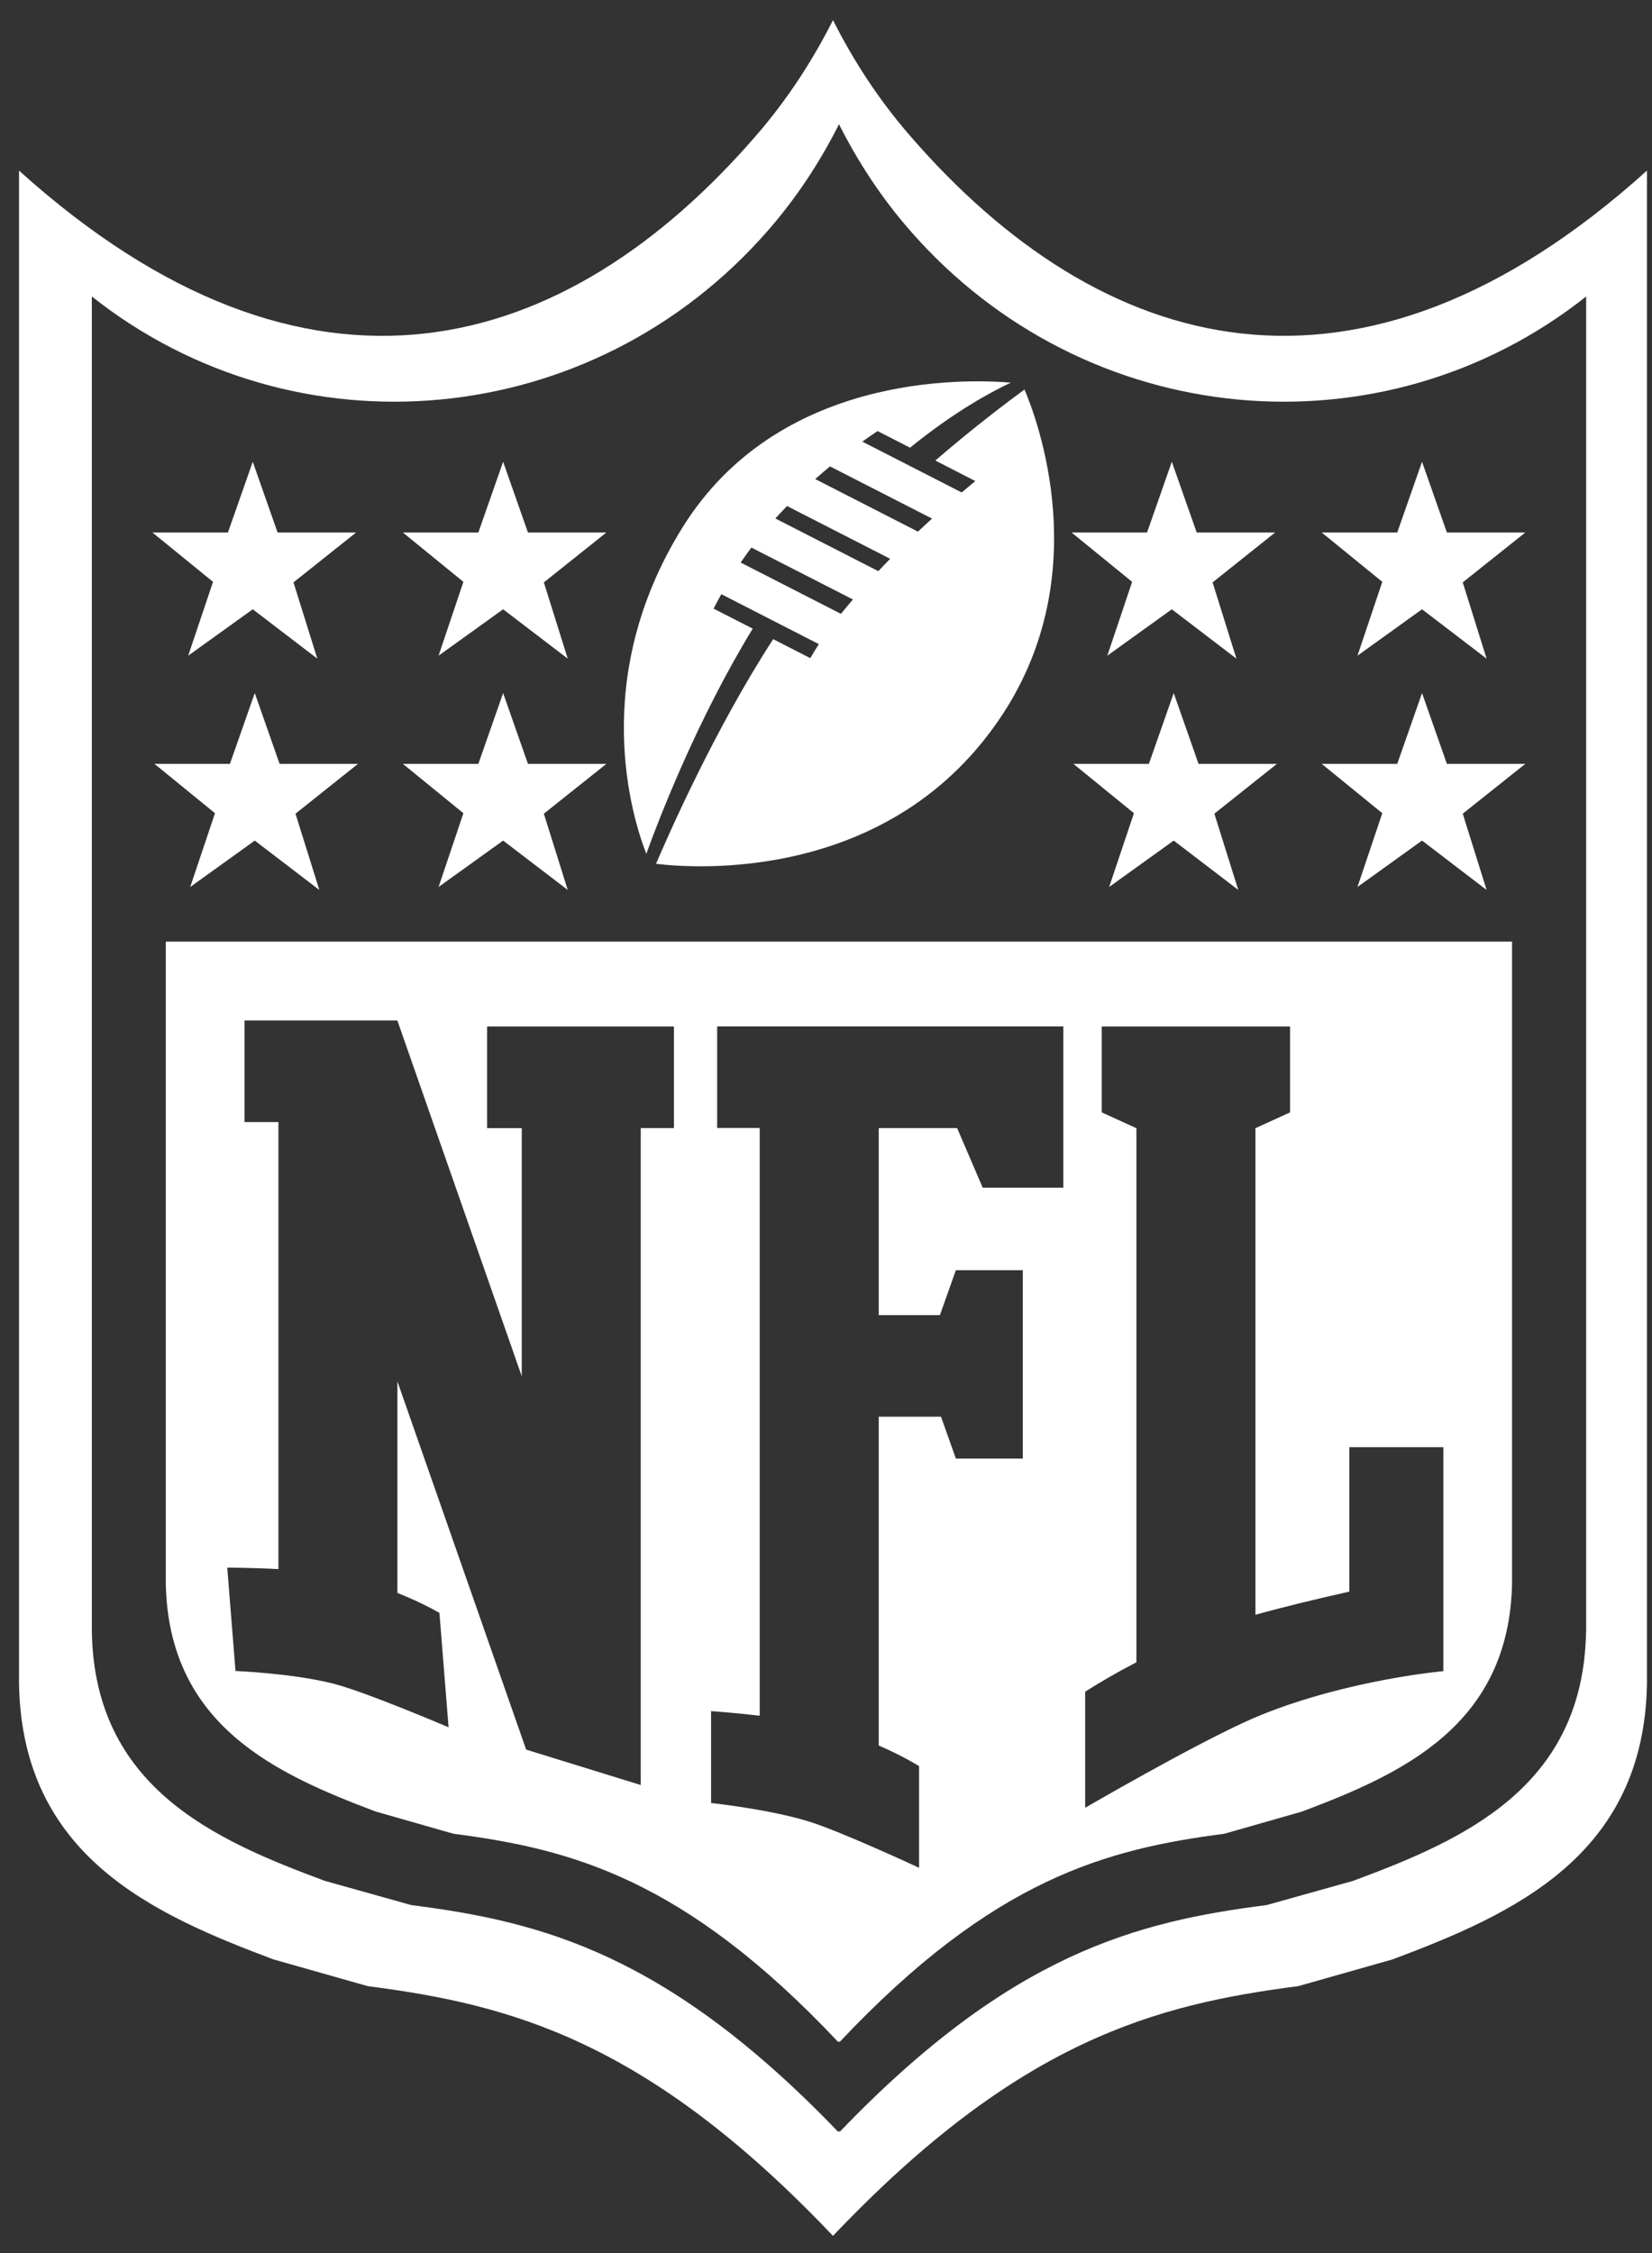 <svg width="77" height="105" viewBox="0 0 77 105" fill="none" xmlns="http://www.w3.org/2000/svg">
<rect x="0" y="0" width="77" height="105" fill="#333333" stroke="none"/>
<g clip-path="url(#clip0_6232_4983)">
<path d="M42.371 6.274C40.941 4.617 39.773 2.819 38.826 0.938C37.878 2.817 36.711 4.617 35.281 6.274C26.353 16.62 14.346 20.087 0.887 7.951V78.485C1.033 86.494 7.119 89.204 12.743 91.314L17.141 92.561C23.734 93.414 30.137 95.049 38.826 104.2C47.517 95.049 53.917 93.414 60.511 92.561L64.909 91.314C70.53 89.204 76.618 86.494 76.765 78.485V7.951C63.305 20.087 51.298 16.617 42.371 6.274ZM73.926 76.056C73.792 83.297 68.217 85.746 63.069 87.654L59.041 88.782C52.992 89.554 47.117 91.036 39.138 99.352C39.125 99.335 39.116 99.32 39.103 99.303C39.091 99.32 39.082 99.335 39.069 99.352C31.087 91.038 25.213 89.554 19.166 88.782L15.138 87.654C9.99 85.746 4.415 83.297 4.281 76.056V13.818C13.788 21.344 27.606 20.114 35.78 10.76C37.127 9.218 38.224 7.544 39.106 5.789C39.988 7.541 41.082 9.218 42.432 10.76C50.609 20.114 64.424 21.344 73.931 13.818V76.056H73.926Z" fill="white"/>
<path d="M47.755 18.152C46.98 18.718 45.416 19.892 43.596 21.463L45.46 22.419C45.253 22.589 45.041 22.767 44.824 22.95L40.192 20.581C40.431 20.411 40.67 20.245 40.904 20.089L42.417 20.864C44.473 19.195 46.184 18.269 47.112 17.833C44.904 17.648 36.245 17.421 31.794 24.609C27.439 31.636 29.469 38.11 30.125 39.791C30.69 38.227 32.478 33.558 35.085 29.297L33.26 28.364C33.377 28.137 33.497 27.913 33.621 27.691L38.167 30.018C38.031 30.23 37.897 30.449 37.768 30.671L36.038 29.787C33.334 33.951 31.165 38.877 30.578 40.256C32.291 40.466 41.601 41.197 46.773 33.227C51.01 26.697 48.367 19.602 47.755 18.16V18.152ZM39.196 28.607L34.523 26.217C34.683 25.978 34.851 25.744 35.022 25.518L39.754 27.937C39.566 28.159 39.379 28.381 39.198 28.607H39.196ZM40.938 26.617L36.14 24.163C36.318 23.966 36.501 23.773 36.684 23.583L41.491 26.042C41.306 26.232 41.121 26.422 40.938 26.617ZM42.785 24.775L37.997 22.326C38.226 22.124 38.455 21.926 38.687 21.736L43.443 24.168C43.226 24.365 43.006 24.568 42.787 24.775H42.785Z" fill="white"/>
<path d="M66.281 21.52L67.439 24.816H71.096L68.179 27.141L69.29 30.695L66.281 28.395L63.272 30.557L64.429 27.116L61.605 24.816H65.126L66.281 21.52Z" fill="white"/>
<path d="M66.281 32.299L67.439 35.598H71.096L68.179 37.92L69.29 41.474L66.281 39.174L63.272 41.336L64.429 37.898L61.605 35.598H65.126L66.281 32.299Z" fill="white"/>
<path d="M54.707 32.299L55.864 35.598H59.519L56.602 37.92L57.716 41.474L54.707 39.174L51.698 41.336L52.853 37.898L50.031 35.598H53.55L54.707 32.299Z" fill="white"/>
<path d="M54.619 21.52L55.778 24.816H59.435L56.519 27.141L57.63 30.695L54.619 28.395L51.612 30.557L52.769 27.116L49.945 24.816H53.464L54.619 21.52Z" fill="white"/>
<path d="M23.451 21.52L24.608 24.816H28.265L25.349 27.141L26.462 30.695L23.451 28.395L20.442 30.557L21.599 27.116L18.777 24.816H22.296L23.451 21.52Z" fill="white"/>
<path d="M23.451 32.299L24.608 35.598H28.265L25.349 37.92L26.462 41.474L23.451 39.174L20.442 41.336L21.599 37.898L18.777 35.598H22.296L23.451 32.299Z" fill="white"/>
<path d="M11.875 32.299L13.032 35.598H16.687L13.773 37.92L14.884 41.475L11.875 39.175L8.866 41.336L10.021 37.898L7.199 35.598H10.717L11.875 32.299Z" fill="white"/>
<path d="M11.781 21.52L12.938 24.816H16.598L13.679 27.141L14.79 30.695L11.781 28.395L8.772 30.557L9.929 27.116L7.105 24.816H10.624L11.781 21.52Z" fill="white"/>
<path d="M7.727 43.882V73.771C7.846 80.422 12.87 82.671 17.509 84.423L21.137 85.459C26.588 86.168 31.88 87.53 39.07 95.166C39.08 95.151 39.089 95.136 39.102 95.122C39.111 95.136 39.121 95.151 39.133 95.166C46.323 87.53 51.615 86.168 57.066 85.459L60.694 84.423C65.333 82.671 70.355 80.42 70.477 73.771V43.882H7.727ZM31.41 52.571H29.865V83.188L24.524 81.538L18.523 64.378V74.236C19.729 74.713 20.482 75.167 20.482 75.167L20.908 80.498C20.908 80.498 17.071 78.856 15.533 78.463C13.628 77.978 10.977 77.874 10.977 77.874L10.592 73.057C10.592 73.057 11.703 73.057 12.977 73.125V52.293H11.398V47.559H18.525V47.571L24.319 64.139V52.573H22.704V47.839H31.412V52.573L31.41 52.571ZM49.562 50.892V55.35H45.804L44.611 52.571H40.958V61.288H43.809L44.554 59.195H47.673V67.974H44.554L43.86 66.022H40.958V81.346C42.123 81.853 42.837 82.306 42.837 82.306V87.045C42.837 87.045 39.143 85.322 37.64 84.869C35.778 84.306 33.144 84.026 33.144 84.026V79.743C33.144 79.743 34.19 79.818 35.41 79.957V52.568H33.427V47.834H49.562V50.889V50.892ZM67.275 73.259V77.881C67.275 77.881 62.894 78.268 58.82 79.906C56.698 80.758 52.334 83.234 50.58 84.248V78.838C51.221 78.432 52.025 77.957 52.968 77.467V52.578L51.352 51.84V47.839H60.131V51.84L58.516 52.578V75.254C59.841 74.882 61.432 74.501 62.894 74.175V67.443H67.275V73.259Z" fill="white"/>
</g>
<defs>
<clipPath id="clip0_6232_4983">
<rect width="75.878" height="103.262" fill="white" transform="translate(0.887 0.938)"/>
</clipPath>
</defs>
</svg>
